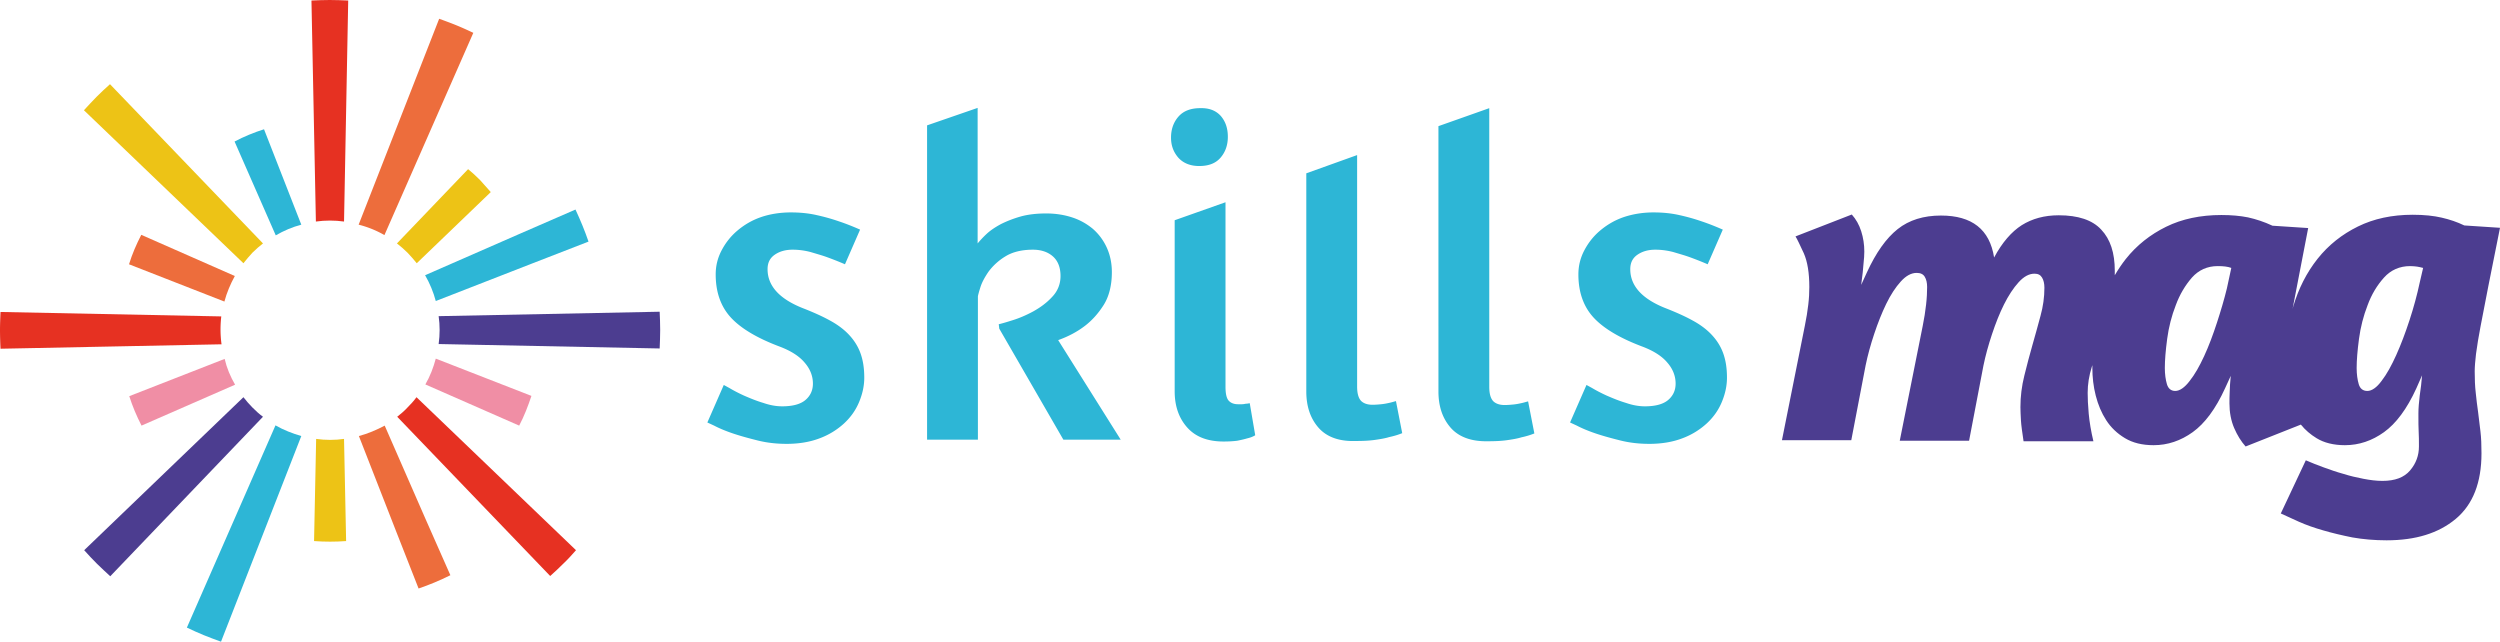 <?xml version="1.0" encoding="UTF-8"?>
<svg xmlns="http://www.w3.org/2000/svg" xml:space="preserve" viewBox="0 0 959.2 246.2">
  <path fill="#4c3d90" d="M951.8 124.9c.8-4.2 1.8-9.4 3-15.5s2.7-13.4 4.4-22l-13.7-.9c-2.7-1.3-5.6-2.3-8.7-3-3-.7-6.7-1.1-11.1-1.1-7.9 0-14.9 1.5-21 4.5s-11.3 7.1-15.5 12.4c-4.2 5.3-7.3 11.4-9.4 18.5-.1.3-.1.5-.2.8l6-31.1-13.7-.9c-3.2-1.5-6.3-2.5-9.4-3.2-3-.6-6.4-.9-10.2-.9-8 0-15.1 1.5-21.2 4.5s-11.3 7.1-15.5 12.4c-1.5 1.9-2.9 4-4.2 6.2v-1.7c0-6.9-1.7-12.1-5.2-15.8-3.4-3.7-8.9-5.5-16.3-5.5-5.5 0-10.2 1.3-14.2 3.8-3.9 2.5-7.5 6.6-10.6 12.4-1.7-10.8-8.5-16.1-20.4-16.1-6.6 0-12.2 1.7-16.6 5.2-4.4 3.5-8.3 9-11.8 16.6l-2.2 4.8c.5-3.7.8-6.4.9-8.2.2-1.8.3-3.3.3-4.6 0-2.7-.4-5.3-1.2-7.8-.8-2.5-2-4.6-3.6-6.4l-21.6 8.4c.7 1.1 1.7 3.3 3.2 6.5 1.4 3.2 2.1 7.5 2.1 12.9 0 2.1-.1 4.3-.4 6.8-.3 2.5-.7 5.1-1.3 8l-8.8 44h26.6l5.5-28.7c.8-3.9 1.9-7.9 3.3-12.1 1.4-4.2 2.9-8 4.6-11.5 1.7-3.5 3.6-6.4 5.6-8.6 2-2.2 4-3.3 6.1-3.3 1.5 0 2.5.5 3.1 1.5.6 1 .9 2.3.9 3.9 0 1.9-.1 4.2-.4 6.8-.3 2.6-.7 5.3-1.3 8.2l-8.8 44h26.6l5.5-28.8c.8-3.9 1.9-7.9 3.3-12.1 1.4-4.2 2.9-8 4.6-11.4 1.7-3.4 3.6-6.3 5.6-8.5 2-2.2 4-3.3 6.1-3.3 1.4 0 2.3.5 2.9 1.5.6 1 .9 2.3.9 3.9 0 3.6-.5 7.2-1.5 10.8-1 3.7-2 7.4-3.1 11.2-1.1 3.8-2.1 7.7-3.1 11.7-1 4-1.5 8-1.5 12.1 0 1.5.1 3.2.2 5.1.1 1.9.5 4.6 1 8h26.8c-.9-3.8-1.5-7.3-1.8-10.6-.3-3.3-.4-5.9-.4-8 0-3.2.5-6.5 1.6-10 .1-.2.2-.5.2-.7v1.2c0 3.5.4 7.1 1.3 10.6s2.2 6.6 4 9.4c1.8 2.8 4.2 5.1 7.2 6.9 3 1.8 6.6 2.7 11 2.7 5.4 0 10.4-1.7 15-5s8.8-8.9 12.4-16.8l2.2-4.8c-.2 2.3-.4 4.3-.4 6-.1 1.7-.1 3.3-.1 4.6 0 3.4.6 6.6 1.8 9.4 1.2 2.8 2.7 5.2 4.4 7.1l21.2-8.4c1.7 2.1 3.7 3.8 6 5.2 2.9 1.8 6.6 2.7 10.9 2.7 5.4 0 10.4-1.7 15-5s8.8-8.9 12.4-16.8l2.2-5c-.2 2.6-.5 5.2-.9 7.8-.3 2.6-.5 4.8-.5 6.8 0 3.2 0 5.6.1 7.1s.1 3.4.1 5.6c0 3.4-1.1 6.5-3.4 9.2-2.3 2.7-5.8 4-10.6 4-2.3 0-4.7-.3-7.3-.8-2.6-.5-5.2-1.1-7.7-1.9-2.6-.7-5.1-1.6-7.6-2.5-2.5-.9-4.7-1.8-6.8-2.7l-9.6 20.4c1.9.9 4.3 2 7 3.2 2.7 1.2 5.8 2.3 9.3 3.3 3.4 1 7.2 1.9 11.2 2.7 4 .7 8.4 1.1 13.1 1.1 11.1 0 19.9-2.7 26.5-8.2 6.6-5.5 9.9-13.9 9.9-25.2 0-3.1-.1-5.9-.4-8.4l-.9-7.4c-.3-2.4-.7-4.9-.9-7.4-.3-2.5-.4-5.3-.4-8.2 0-1.8.2-4.1.5-6.7.4-3.2 1-6.6 1.8-10.9zm-97.4-14.2c-1 4.1-2.3 8.5-3.8 13.1s-3.1 8.9-4.9 12.8c-1.8 3.9-3.6 7.1-5.6 9.6-1.9 2.5-3.8 3.8-5.5 3.8-1.6 0-2.7-.9-3.2-2.6-.5-1.7-.8-3.8-.8-6.2 0-3 .3-6.7.9-11.2.6-4.5 1.7-8.8 3.3-12.9 1.5-4.1 3.6-7.6 6.2-10.6 2.6-2.9 5.9-4.4 9.9-4.4 2.2 0 3.9.2 5.2.7zm74-2.3c-1 4.7-2.3 9.5-3.9 14.4s-3.3 9.4-5.1 13.4c-1.8 4-3.6 7.3-5.6 9.9-1.9 2.6-3.8 3.9-5.5 3.9-1.7 0-2.8-.9-3.3-2.6-.5-1.7-.8-3.8-.8-6.2 0-3 .3-6.7.9-11.2.6-4.5 1.7-8.8 3.3-12.9 1.5-4.1 3.6-7.6 6.3-10.6 2.6-2.9 6-4.4 10-4.4 1 0 1.9.1 2.7.2.7.1 1.5.3 2.3.5z"></path>
  <path fill="#2db6d6" d="M303.5 81.5c3.3 0 6.6.3 9.7 1 3.2.7 6 1.5 8.6 2.4 3 1 5.7 2.1 8.2 3.2l-5.8 13.3c-2.3-1-4.6-1.9-6.8-2.7-1.9-.7-4.1-1.3-6.4-2-2.3-.6-4.6-.9-6.9-.9-2.6 0-4.9.6-6.8 1.9-1.9 1.3-2.8 3.1-2.8 5.6 0 6.5 4.7 11.6 14.2 15.2 3.5 1.4 6.7 2.8 9.6 4.4 2.8 1.5 5.3 3.3 7.3 5.4 2 2.1 3.5 4.4 4.5 7.1 1 2.7 1.5 5.8 1.5 9.5 0 3.2-.7 6.3-2 9.4-1.3 3.1-3.2 5.8-5.8 8.2a28.5 28.5 0 0 1-9.4 5.7c-3.7 1.4-7.9 2.1-12.6 2.1-3.8 0-7.5-.4-11.1-1.3-3.6-.9-6.9-1.8-9.8-2.8-2.9-1-5.2-2-6.9-2.9l-2.6-1.2 6.3-14.4 2.2 1.2c1.5.9 3.4 1.9 5.6 2.9 2.3 1 4.7 2 7.4 2.8 2.6.9 5 1.3 7.2 1.3 4 0 7-.8 8.9-2.4 1.9-1.6 2.9-3.7 2.9-6.3 0-3-1.1-5.7-3.2-8.1-2.1-2.5-5.3-4.5-9.5-6.1-8.8-3.3-15.1-7.1-18.9-11.3-3.8-4.2-5.7-9.7-5.7-16.4 0-3.2.7-6.2 2.2-9.1 1.5-2.9 3.5-5.5 6.1-7.7 2.6-2.2 5.6-4 9.1-5.2 3.5-1.2 7.4-1.8 11.5-1.8m71.6-40.1v52c.9-1.1 2.1-2.4 3.5-3.7 1.4-1.3 3.2-2.5 5.4-3.7 2.2-1.1 4.7-2.1 7.5-2.9 2.8-.8 6.2-1.2 9.9-1.2 3.5 0 6.8.5 9.9 1.5 3.1 1 5.7 2.5 8 4.4a21 21 0 0 1 5.3 7.1c1.3 2.8 2 6 2 9.5 0 5.1-1.1 9.4-3.2 12.7-2.1 3.3-4.5 5.9-7.1 7.9-3 2.3-6.4 4.1-10.3 5.5l24 38.2h-22l-24.6-42.6-.2-1.7c.9-.2 2.7-.7 5.2-1.5 2.6-.8 5.2-1.9 8-3.4 2.7-1.5 5.2-3.3 7.3-5.6 2.1-2.2 3.2-4.9 3.2-8 0-3.3-1-5.8-2.9-7.5-1.9-1.7-4.5-2.6-7.7-2.6-4.3 0-7.9.9-10.6 2.6a22.7 22.7 0 0 0-6.4 5.8c-1.5 2.2-2.6 4.2-3.2 6.2-.6 1.9-.9 3.1-.9 3.4v54.9h-19.5V48.1ZM455.5 164c-3.2-3.6-4.8-8.2-4.8-13.9V84.5l19.5-6.9v70.8c0 2.6.4 4.4 1.2 5.3.8.9 2 1.4 3.6 1.4h1.5c.5 0 1-.1 1.5-.2.5 0 1-.1 1.5-.2l2.1 12.3c-.8.5-1.8.9-3.1 1.2-1 .3-2.3.6-3.8.9-1.5.2-3.3.3-5.2.3-6.2 0-10.8-1.8-14-5.4m50.3 0c-3.1-3.6-4.6-8.2-4.6-13.8V66.5l19.5-7v88.8c0 2.6.5 4.4 1.5 5.5 1 1 2.5 1.5 4.4 1.5 1.1 0 2.3-.1 3.3-.2 1.1-.1 2.1-.3 3-.5 1-.2 1.9-.5 2.7-.7l2.4 12.3c-1.5.6-3.1 1.1-5 1.5-1.6.5-3.5.8-5.6 1.1-2.2.3-4.6.4-7.4.4-6.3.2-11.1-1.6-14.2-5.2m50.7 0c-3.1-3.6-4.6-8.2-4.6-13.8V48.4l19.5-6.9v106.9c0 2.6.5 4.4 1.5 5.5 1 1 2.5 1.5 4.4 1.5 1.1 0 2.3-.1 3.3-.2 1.1-.1 2.1-.3 3-.5 1-.2 1.9-.5 2.7-.7l2.4 12.3c-1.5.6-3.1 1.1-5 1.5-1.6.5-3.5.8-5.6 1.1-2.2.3-4.6.4-7.4.4-6.3.1-11.1-1.7-14.2-5.3m78-82.5c3.3 0 6.6.3 9.7 1 3.2.7 6 1.5 8.6 2.4 3 1 5.7 2.1 8.2 3.2l-5.8 13.3c-2.3-1-4.6-1.9-6.8-2.7-1.9-.7-4.1-1.3-6.4-2-2.3-.6-4.6-.9-6.9-.9-2.6 0-4.9.6-6.8 1.9-1.9 1.3-2.8 3.1-2.8 5.6 0 6.5 4.7 11.6 14.2 15.2 3.5 1.4 6.7 2.8 9.6 4.4 2.8 1.5 5.3 3.3 7.3 5.4 2 2.1 3.5 4.4 4.5 7.1 1 2.7 1.5 5.8 1.5 9.5 0 3.2-.7 6.3-2 9.4-1.3 3.1-3.2 5.8-5.8 8.2a28.5 28.5 0 0 1-9.4 5.7c-3.7 1.4-7.9 2.1-12.6 2.1-3.8 0-7.5-.4-11.1-1.3-3.6-.9-6.9-1.8-9.8-2.8-2.9-1-5.2-2-6.9-2.9l-2.6-1.2 6.3-14.4 2.2 1.2c1.5.9 3.4 1.9 5.6 2.9 2.3 1 4.7 2 7.4 2.8 2.6.9 5 1.3 7.2 1.3 4 0 7-.8 8.9-2.4 1.9-1.6 2.9-3.7 2.9-6.3 0-3-1.1-5.7-3.2-8.1-2.1-2.5-5.3-4.5-9.5-6.1-8.8-3.3-15.1-7.1-18.9-11.3-3.8-4.2-5.7-9.7-5.7-16.4 0-3.2.7-6.2 2.2-9.1 1.5-2.9 3.5-5.5 6.1-7.7 2.6-2.2 5.6-4 9.1-5.2 3.6-1.2 7.4-1.8 11.5-1.8m-166.1-37c1.8 2.1 2.7 4.7 2.7 8 0 3.1-.9 5.8-2.8 8s-4.6 3.2-8.2 3.2c-3.4 0-6.1-1.1-8-3.2-1.9-2.2-2.8-4.7-2.8-7.7 0-3.1.9-5.8 2.8-8s4.7-3.3 8.4-3.3c3.4-.1 6 .9 7.9 3"></path>
  <path fill="#edc316" d="M188.3 73.7 159.9 101c-1.1-1.4-2.3-2.7-3.5-4-1.3-1.3-2.7-2.5-4.1-3.6l27.3-28.5c1.6 1.3 3.1 2.7 4.6 4.2 1.4 1.6 2.8 3.1 4.1 4.6"></path>
  <path fill="#ed6d3c" d="M147.5 90.2a38.8 38.8 0 0 0-9.9-4l30.9-79c2.2.8 4.4 1.6 6.6 2.5 2.2.9 4.4 1.9 6.5 2.9z"></path>
  <path fill="#e63122" d="M132 85c-3.6-.5-7.2-.5-10.8 0L119.5.2c2.3-.1 4.7-.2 7-.2 2.4 0 4.7.1 7.1.2z"></path>
  <path fill="#2db6d6" d="M115.6 86.2c-3.4.9-6.7 2.3-9.8 4.1L90 54.3c3.6-1.9 7.5-3.5 11.3-4.7z"></path>
  <path fill="#edc316" d="M93.4 101 32.2 42.3c1.6-1.7 3.1-3.4 4.8-5.1 1.7-1.7 3.4-3.3 5.2-4.9l58.7 61.1c-1.4 1.1-2.7 2.2-4 3.5-1.2 1.3-2.4 2.7-3.5 4.1"></path>
  <path fill="#ed6d3c" d="m86.1 115.7-36.6-14.3c1.2-3.9 2.8-7.6 4.7-11.3l35.9 15.8c-1.7 3.1-3.1 6.4-4 9.8"></path>
  <path fill="#e63122" d="M85 132.1.2 133.8a159 159 0 0 1-.2-7c0-2.4.1-4.7.2-7.1l84.7 1.7c-.4 3.5-.4 7.1.1 10.7"></path>
  <path fill="#f08ea5" d="m90.2 147.6-35.9 15.7c-1.9-3.7-3.5-7.5-4.7-11.3l36.6-14.3c.8 3.5 2.2 6.8 4 9.9"></path>
  <path fill="#4c3d90" d="M42.3 221.1c-1.7-1.6-3.4-3.1-5.1-4.8-1.7-1.7-3.3-3.4-4.9-5.2l61.1-58.7c1.1 1.4 2.2 2.7 3.5 4 1.3 1.3 2.6 2.5 4 3.5z"></path>
  <path fill="#2db6d6" d="M84.8 246.2c-2.2-.8-4.4-1.6-6.6-2.5-2.2-.9-4.4-1.9-6.5-2.9l34-77.6c3.1 1.8 6.5 3.1 9.9 4.1z"></path>
  <path fill="#edc316" d="M132.8 207.6c-4.1.3-8.2.3-12.3 0l.8-39.2c3.6.5 7.2.5 10.7 0z"></path>
  <path fill="#ed6d3c" d="M172.8 220.7c-4 2-8.1 3.7-12.2 5.1l-8.6-21.9-14.3-36.6c3.4-.9 6.7-2.3 9.9-4l15.7 35.9z"></path>
  <path fill="#e63122" d="M216.3 216.1c-1.7 1.7-3.4 3.3-5.2 4.9l-58.7-61.1c1.4-1.1 2.7-2.2 3.9-3.5 1.3-1.3 2.5-2.6 3.5-4l61.2 58.7c-1.5 1.7-3 3.4-4.7 5"></path>
  <path fill="#f08ea5" d="m199.2 163.3-36-15.8c1.8-3.1 3.1-6.5 4-9.9l36.7 14.3c-1.3 3.9-2.8 7.8-4.7 11.4"></path>
  <path fill="#4c3d90" d="m253.1 133.7-84.8-1.7c.5-3.6.5-7.2 0-10.7l84.8-1.7c.1 2.3.2 4.6.2 7 0 2.3-.1 4.7-.2 7.1"></path>
  <path fill="#2db6d6" d="m225.8 92.7-21.9 8.5-36.7 14.3c-.9-3.4-2.3-6.8-4.1-9.9l36.1-15.8 21.6-9.4c1.9 4.1 3.6 8.2 5 12.3"></path>
  <circle cx="126.6" cy="126.7" r="42" fill="none" class="st6"></circle>
</svg>
